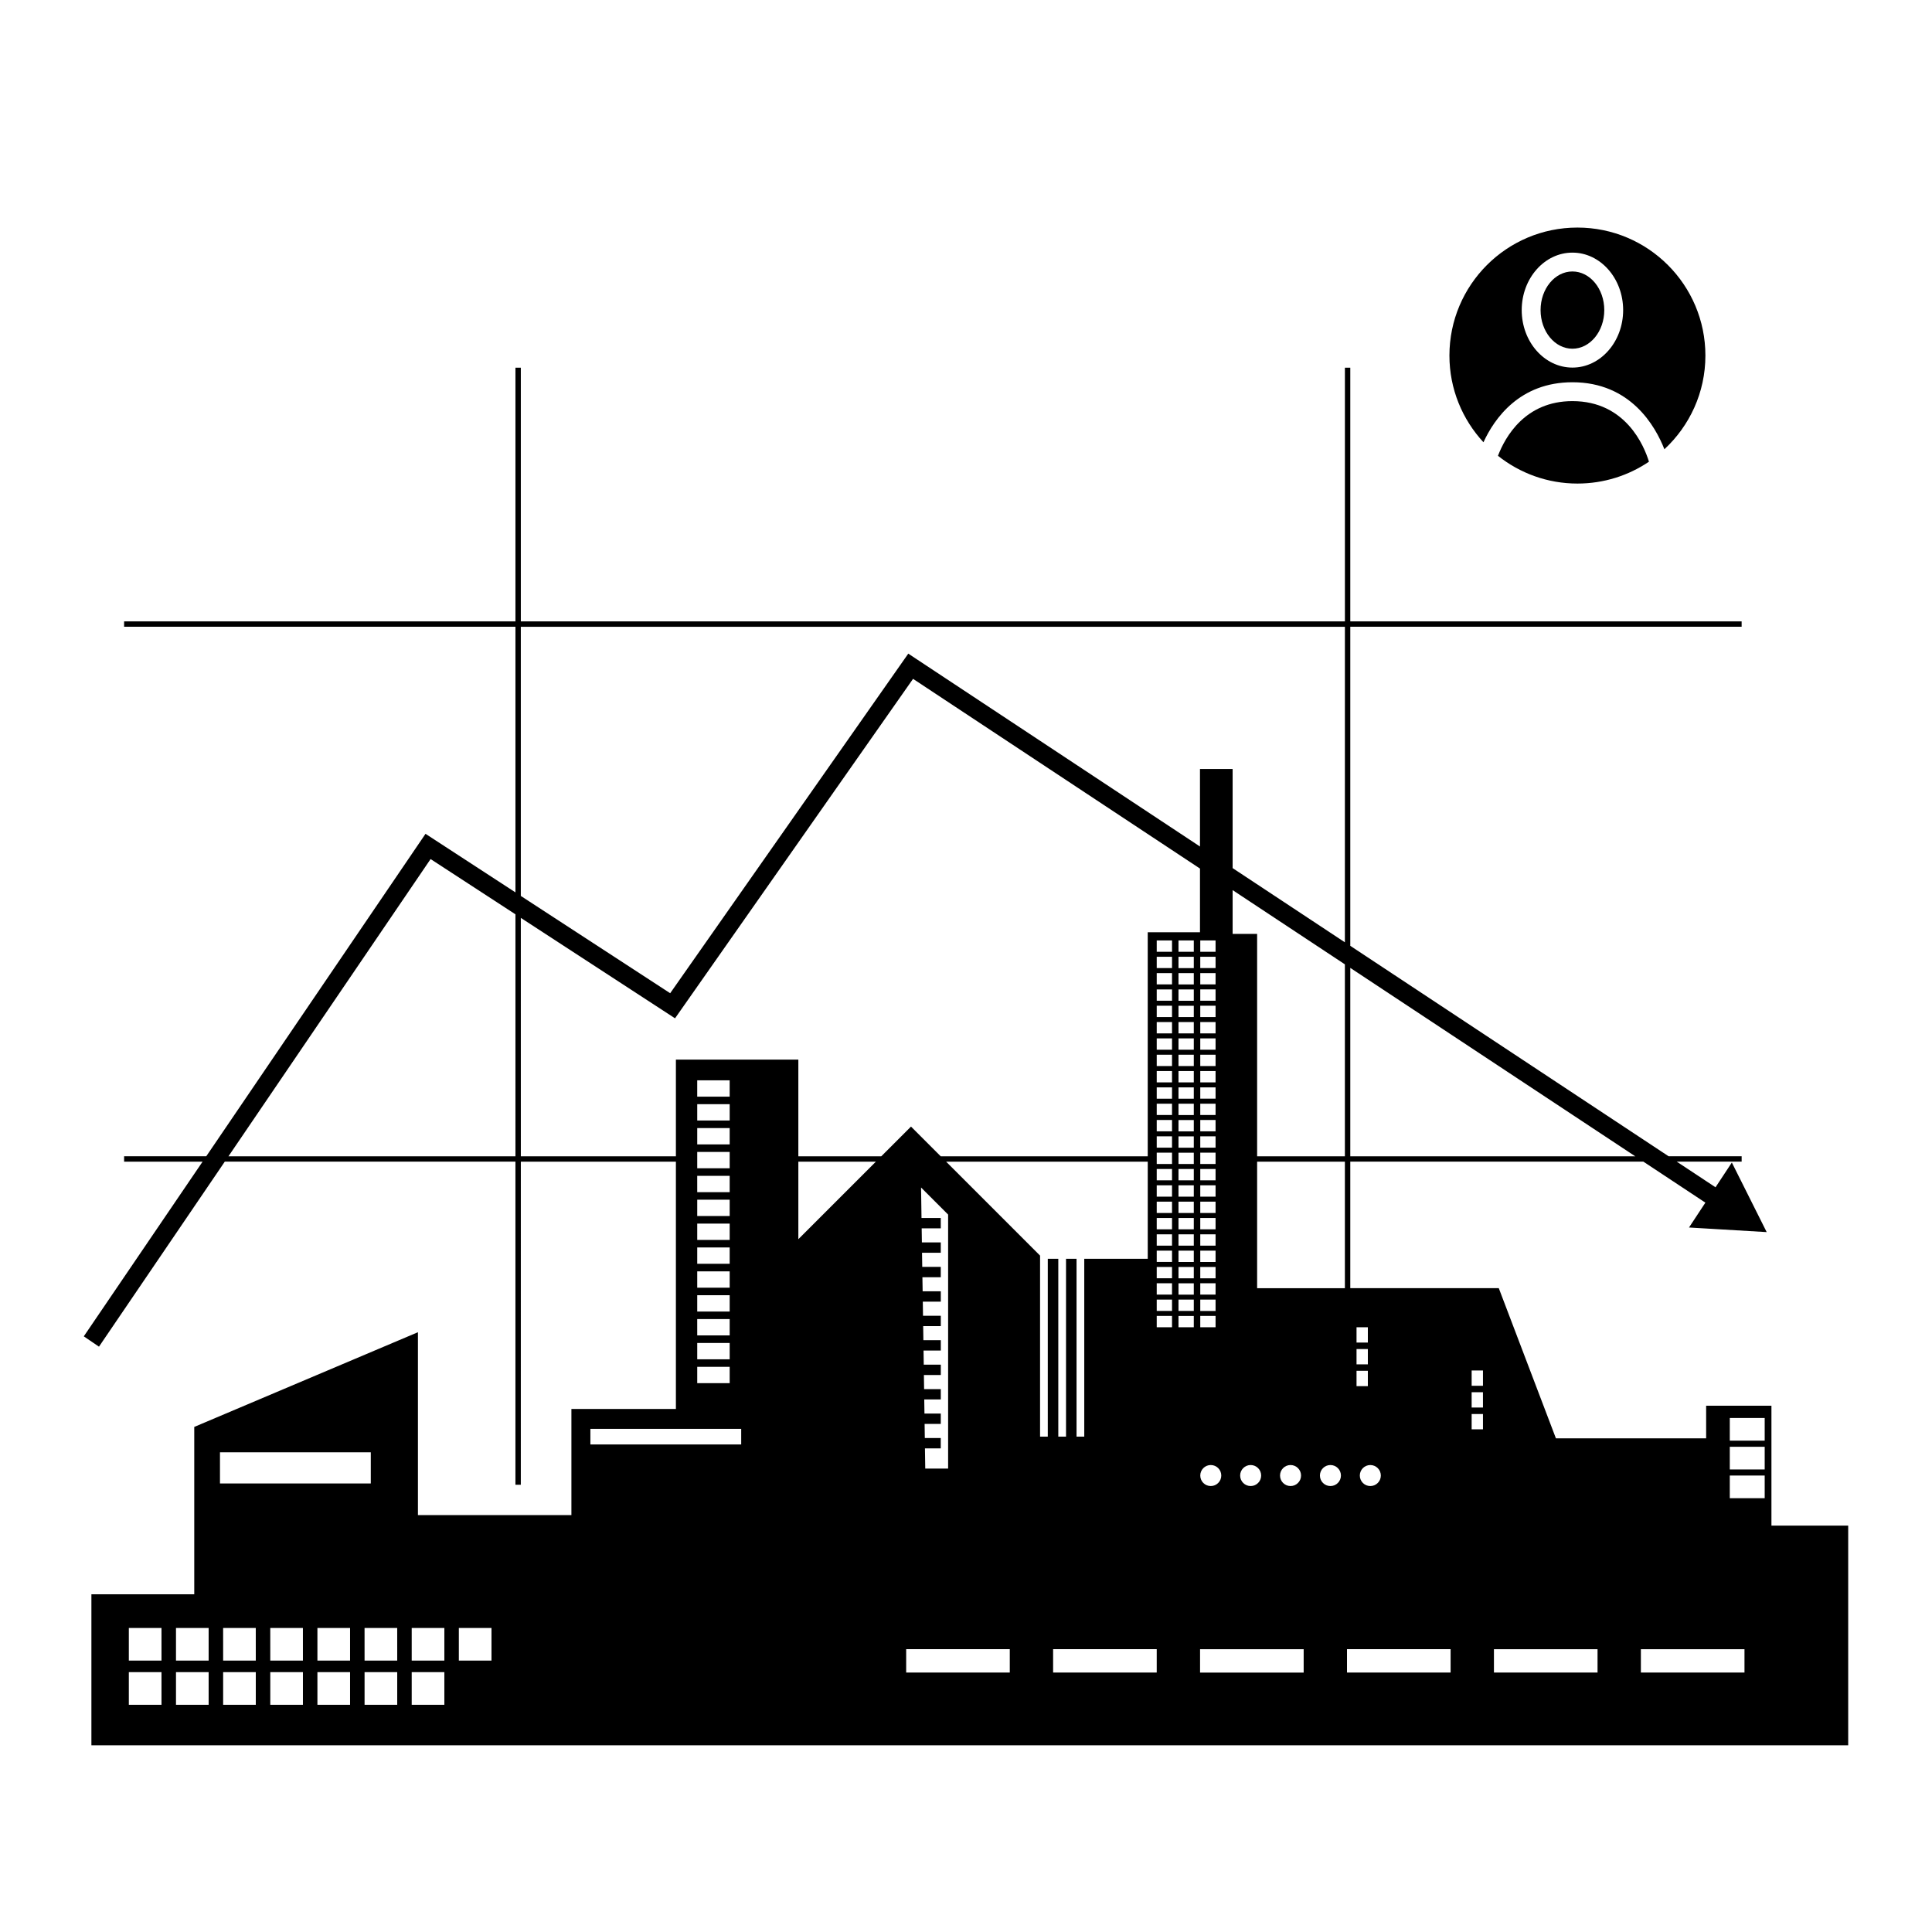 <?xml version="1.0" encoding="UTF-8"?>
<!-- Uploaded to: ICON Repo, www.svgrepo.com, Generator: ICON Repo Mixer Tools -->
<svg fill="#000000" width="800px" height="800px" version="1.1" viewBox="144 144 512 512" xmlns="http://www.w3.org/2000/svg">
 <g>
  <path d="m569.15 226.18c0 5.652-3.777 10.234-8.441 10.234-4.664 0-8.441-4.582-8.441-10.234 0-5.652 3.777-10.238 8.441-10.238 4.664 0 8.441 4.586 8.441 10.238"/>
  <path d="m560.71 245.3c15.398 0 21.973 11.637 24.371 17.758 6.668-6.195 10.867-15.012 10.867-24.832 0-18.73-15.188-33.918-33.918-33.918s-33.918 15.188-33.918 33.918c0 8.879 3.438 16.934 9.02 22.977 2.922-6.348 9.621-15.902 23.578-15.902zm0-34.352c7.414 0 13.441 6.832 13.441 15.234 0 8.402-6.027 15.234-13.441 15.234-7.414 0-13.441-6.832-13.441-15.234 0-8.402 6.027-15.234 13.441-15.234z"/>
  <path d="m560.71 250.3c-12.535 0-17.82 9.492-19.734 14.492 5.785 4.594 13.094 7.356 21.055 7.356 7.023 0 13.547-2.137 18.961-5.793-1.273-4.156-6.156-16.055-20.281-16.055z"/>
  <path d="m613.45 548.3v-31.773h-17.305v8.652h-39.809l-15.145-39.809h-39.352v-33.523h77.672l16.434 10.867-4.34 6.586 20.586 1.219-9.234-18.438-4.324 6.562-10.281-6.797h17.203v-1.426h-19.363l-84.352-55.766v-84.562h103.71v-1.426h-103.71v-67.219h-1.426v67.219h-218.39v-67.219h-1.426v67.219h-103.71v1.426h103.71v70.398l-23.832-15.52-58.105 85.453h-21.773v1.426h20.801l-31.484 46.297 4.023 2.734 33.344-49.035h77.023v85.629h1.426l0.004-85.625h41.094v65.539h-27.691v28.125h-40.672v-48.461l-59.277 25.098v44.352l-27.258-0.004v40.023h465.57v-58.223zm-111.61-147.8 75.516 49.93h-75.516zm-221.24 49.93h-76.055l53.566-78.77 22.488 14.645zm-93.801 145.36h-8.656v-8.652h8.652zm0-11.711h-8.656v-8.652h8.652zm12.492 11.711h-8.652v-8.652h8.652zm0-11.711h-8.652v-8.652h8.652zm3.004-55.211h39.969v8.273h-39.969zm9.492 66.922h-8.652v-8.652h8.652zm0-11.711h-8.652l-0.004-8.652h8.652zm12.492 11.711h-8.652v-8.652h8.652zm0-11.711h-8.652l-0.004-8.652h8.652zm12.492 11.711h-8.652v-8.652h8.652zm0-11.711h-8.652v-8.652h8.652zm12.496 11.711h-8.652v-8.652h8.652zm0-11.711h-8.652l-0.004-8.652h8.652zm12.492 11.711h-8.652v-8.652h8.652zm0-11.711h-8.652v-8.652h8.652zm12.492 0h-8.652v-8.652h8.652zm66.176-57.281h-39.969v-4.137h39.969zm-3.055-90.176v4.328h-8.598v-4.328zm-8.602-2v-4.324h8.598v4.328zm8.602 8.328v4.328h-8.598v-4.328zm0 6.328v4.328h-8.598v-4.328zm0 6.328v4.328h-8.598l-0.004-4.328zm0 6.328v4.328h-8.598v-4.328zm0 6.328v4.328h-8.598v-4.328zm0 6.328v4.328h-8.598v-4.328zm0 6.328v4.328h-8.598v-4.328zm0 6.328v4.328h-8.598v-4.328zm0 6.328v4.328h-8.598l-0.004-4.328zm0 6.328v4.328h-8.598v-4.328zm0 6.328v4.328h-8.598v-4.328zm18.199-33.828v-20.543h20.543zm56.031 114.84h-27.457v-6.195h27.457zm-22.516-62.152-0.055-3.738h4.285v-2.742h-4.324l-0.055-3.738h4.383v-2.742h-4.422l-0.055-3.738h4.481v-2.742h-4.519l-0.055-3.738h4.574v-2.742h-4.617l-0.055-3.738h4.672v-2.742h-4.715l-0.055-3.738h4.769v-2.742h-4.812l-0.062-3.731h4.867v-2.742h-4.91l-0.055-3.738h4.965v-2.742h-5.004l-0.055-3.738h5.062l-0.004-2.742h-5.102l-0.121-8.07 7.172 7.172v67.316h-6.059l-0.082-5.363h4.188v-2.742zm32.59-0.363h-2.047v-47.977l-24.891-24.891h53.426v25.734h-16.824v47.137h-2.047v-47.137h-2.785v47.137h-2.047v-47.137h-2.785zm28.867 62.516h-27.457v-6.195h27.457zm4.055-91.504h-4.055v-3h4.055zm0-4.328h-4.055v-3.004h4.055zm0-4.324h-4.055v-3.004h4.055zm0-4.328h-4.055v-3h4.055zm0-4.328h-4.055v-3h4.055zm0-4.324h-4.055v-3.004h4.055zm0-4.328h-4.055v-3.004h4.055zm0-4.328h-4.055v-3.004h4.055zm0-4.324h-4.055v-3.004h4.055zm0-4.328h-4.055v-3.004h4.055zm0-4.328h-4.055v-3h4.055zm0-4.324h-4.055v-3.004h4.055zm0-4.328h-4.055v-3.004h4.055zm0-4.328h-4.055v-3h4.055zm0-4.324h-4.055v-3h4.055zm0-4.328h-4.055v-3.004h4.055zm0-4.328h-4.055v-3.004h4.055zm0-4.324h-4.055v-3h4.055zm0-4.328h-4.055v-3h4.055zm0-4.328h-4.055v-3h4.055zm0-4.324h-4.055v-3h4.055zm0-4.328h-4.055v-3h4.055zm0-4.328h-4.055v-3h4.055zm0-4.324h-4.055v-3h4.055zm5.769 99.516h-4.055v-3h4.055zm0-4.328h-4.055v-3.004h4.055zm0-4.324h-4.055v-3.004h4.055zm0-4.328h-4.055v-3h4.055zm0-4.328h-4.055v-3h4.055zm0-4.324h-4.055v-3.004h4.055zm0-4.328h-4.055v-3.004h4.055zm0-4.328h-4.055v-3.004h4.055zm0-4.324h-4.055v-3.004h4.055zm0-4.328h-4.055v-3.004h4.055zm0-4.328h-4.055v-3h4.055zm0-4.324h-4.055v-3.004h4.055zm0-4.328h-4.055v-3.004h4.055zm0-4.328h-4.055v-3h4.055zm0-4.324h-4.055v-3h4.055zm0-4.328h-4.055v-3.004h4.055zm0-4.328h-4.055v-3.004h4.055zm0-4.324h-4.055v-3h4.055zm0-4.328h-4.055v-3h4.055zm0-4.328h-4.055v-3h4.055zm0-4.324h-4.055v-3h4.055zm0-4.328h-4.055v-3h4.055zm0-4.328h-4.055v-3h4.055zm0-4.324h-4.055v-3h4.055zm1.641-5.168h-13.848v59.375l-54.848 0.004-7.887-7.887-7.887 7.887h-21.969v-25.629h-32.449v25.629h-41.094l-0.004-63.195 40.867 26.617 63.078-89.961 76.039 50.277zm27.477 196.19h-27.457v-6.195h27.457zm-23.348-189.7v3h-4.055v-3zm-4.055-1.324v-3h4.055v3zm4.055 5.652v3h-4.055v-3zm0 4.324v3h-4.055v-3zm0 4.328v3h-4.055v-3zm0 4.328v3h-4.055v-3zm0 4.324v3h-4.055v-3zm0 4.328v3.004h-4.055v-3.004zm0 4.324v3.004h-4.055v-3.004zm0 4.328v3h-4.055v-3zm0 4.328v3h-4.055v-3zm0 4.324v3.004h-4.055v-3.004zm0 4.328v3.004h-4.055v-3.004zm0 4.328v3.004h-4.055v-3.004zm0 4.324v3.004h-4.055v-3.004zm0 4.328v3.004h-4.055v-3.004zm0 4.328v3.004h-4.055v-3.004zm0 4.324v3.004h-4.055v-3.004zm0 4.328v3.004h-4.055v-3.004zm0 4.328v3h-4.055v-3zm0 4.328v3h-4.055v-3zm0 4.324v3h-4.055v-3zm0 4.328v3.004h-4.055v-3.004zm0 4.328v3h-4.055v-3zm-1.27 39.508c1.539 0 2.785 1.246 2.785 2.785 0 1.539-1.246 2.785-2.785 2.785-1.539 0-2.785-1.246-2.785-2.785 0-1.539 1.246-2.785 2.785-2.785zm7.785 2.785c0-1.539 1.246-2.785 2.785-2.785 1.539 0 2.785 1.246 2.785 2.785 0 1.539-1.246 2.785-2.785 2.785-1.539 0-2.785-1.246-2.785-2.785zm10.57 0c0-1.539 1.246-2.785 2.785-2.785 1.539 0 2.785 1.246 2.785 2.785 0 1.539-1.246 2.785-2.785 2.785-1.539 0-2.785-1.246-2.785-2.785zm13.355 2.785c-1.539 0-2.785-1.246-2.785-2.785 0-1.539 1.246-2.785 2.785-2.785 1.539 0 2.785 1.246 2.785 2.785 0 1.539-1.246 2.785-2.785 2.785zm3.832-52.434h-23.258v-33.523h23.258zm0-34.949h-23.258v-58.945h-6.492v-11.598l29.75 19.672zm0-56.711-29.75-19.668v-26.266h-8.652v20.543l-77.305-51.113-63.098 89.992-39.582-25.781v-71.328h218.39zm9.527 141.31c0 1.539-1.246 2.785-2.785 2.785s-2.785-1.246-2.785-2.785c0-1.539 1.246-2.785 2.785-2.785 1.535 0 2.785 1.246 2.785 2.785zm-6.441-39.293h3v4.055h-3zm0 5.769h3v4.055h-3zm0 5.769h3v4.059h-3zm24.93 79.965h-27.457v-6.195h27.457zm8.578-64.461h-3v-4.055h3zm0-5.769h-3l-0.004-4.055h3zm0-5.769h-3v-4.059h3zm30.363 76h-27.457v-6.195h27.457zm38.941 0h-27.457v-6.195h27.457zm5.356-46.207h-9.25v-6.004h9.25zm0-7.625h-9.25v-6.004h9.25zm0-7.629h-9.25v-6.004h9.25z"/>
 </g>
</svg>